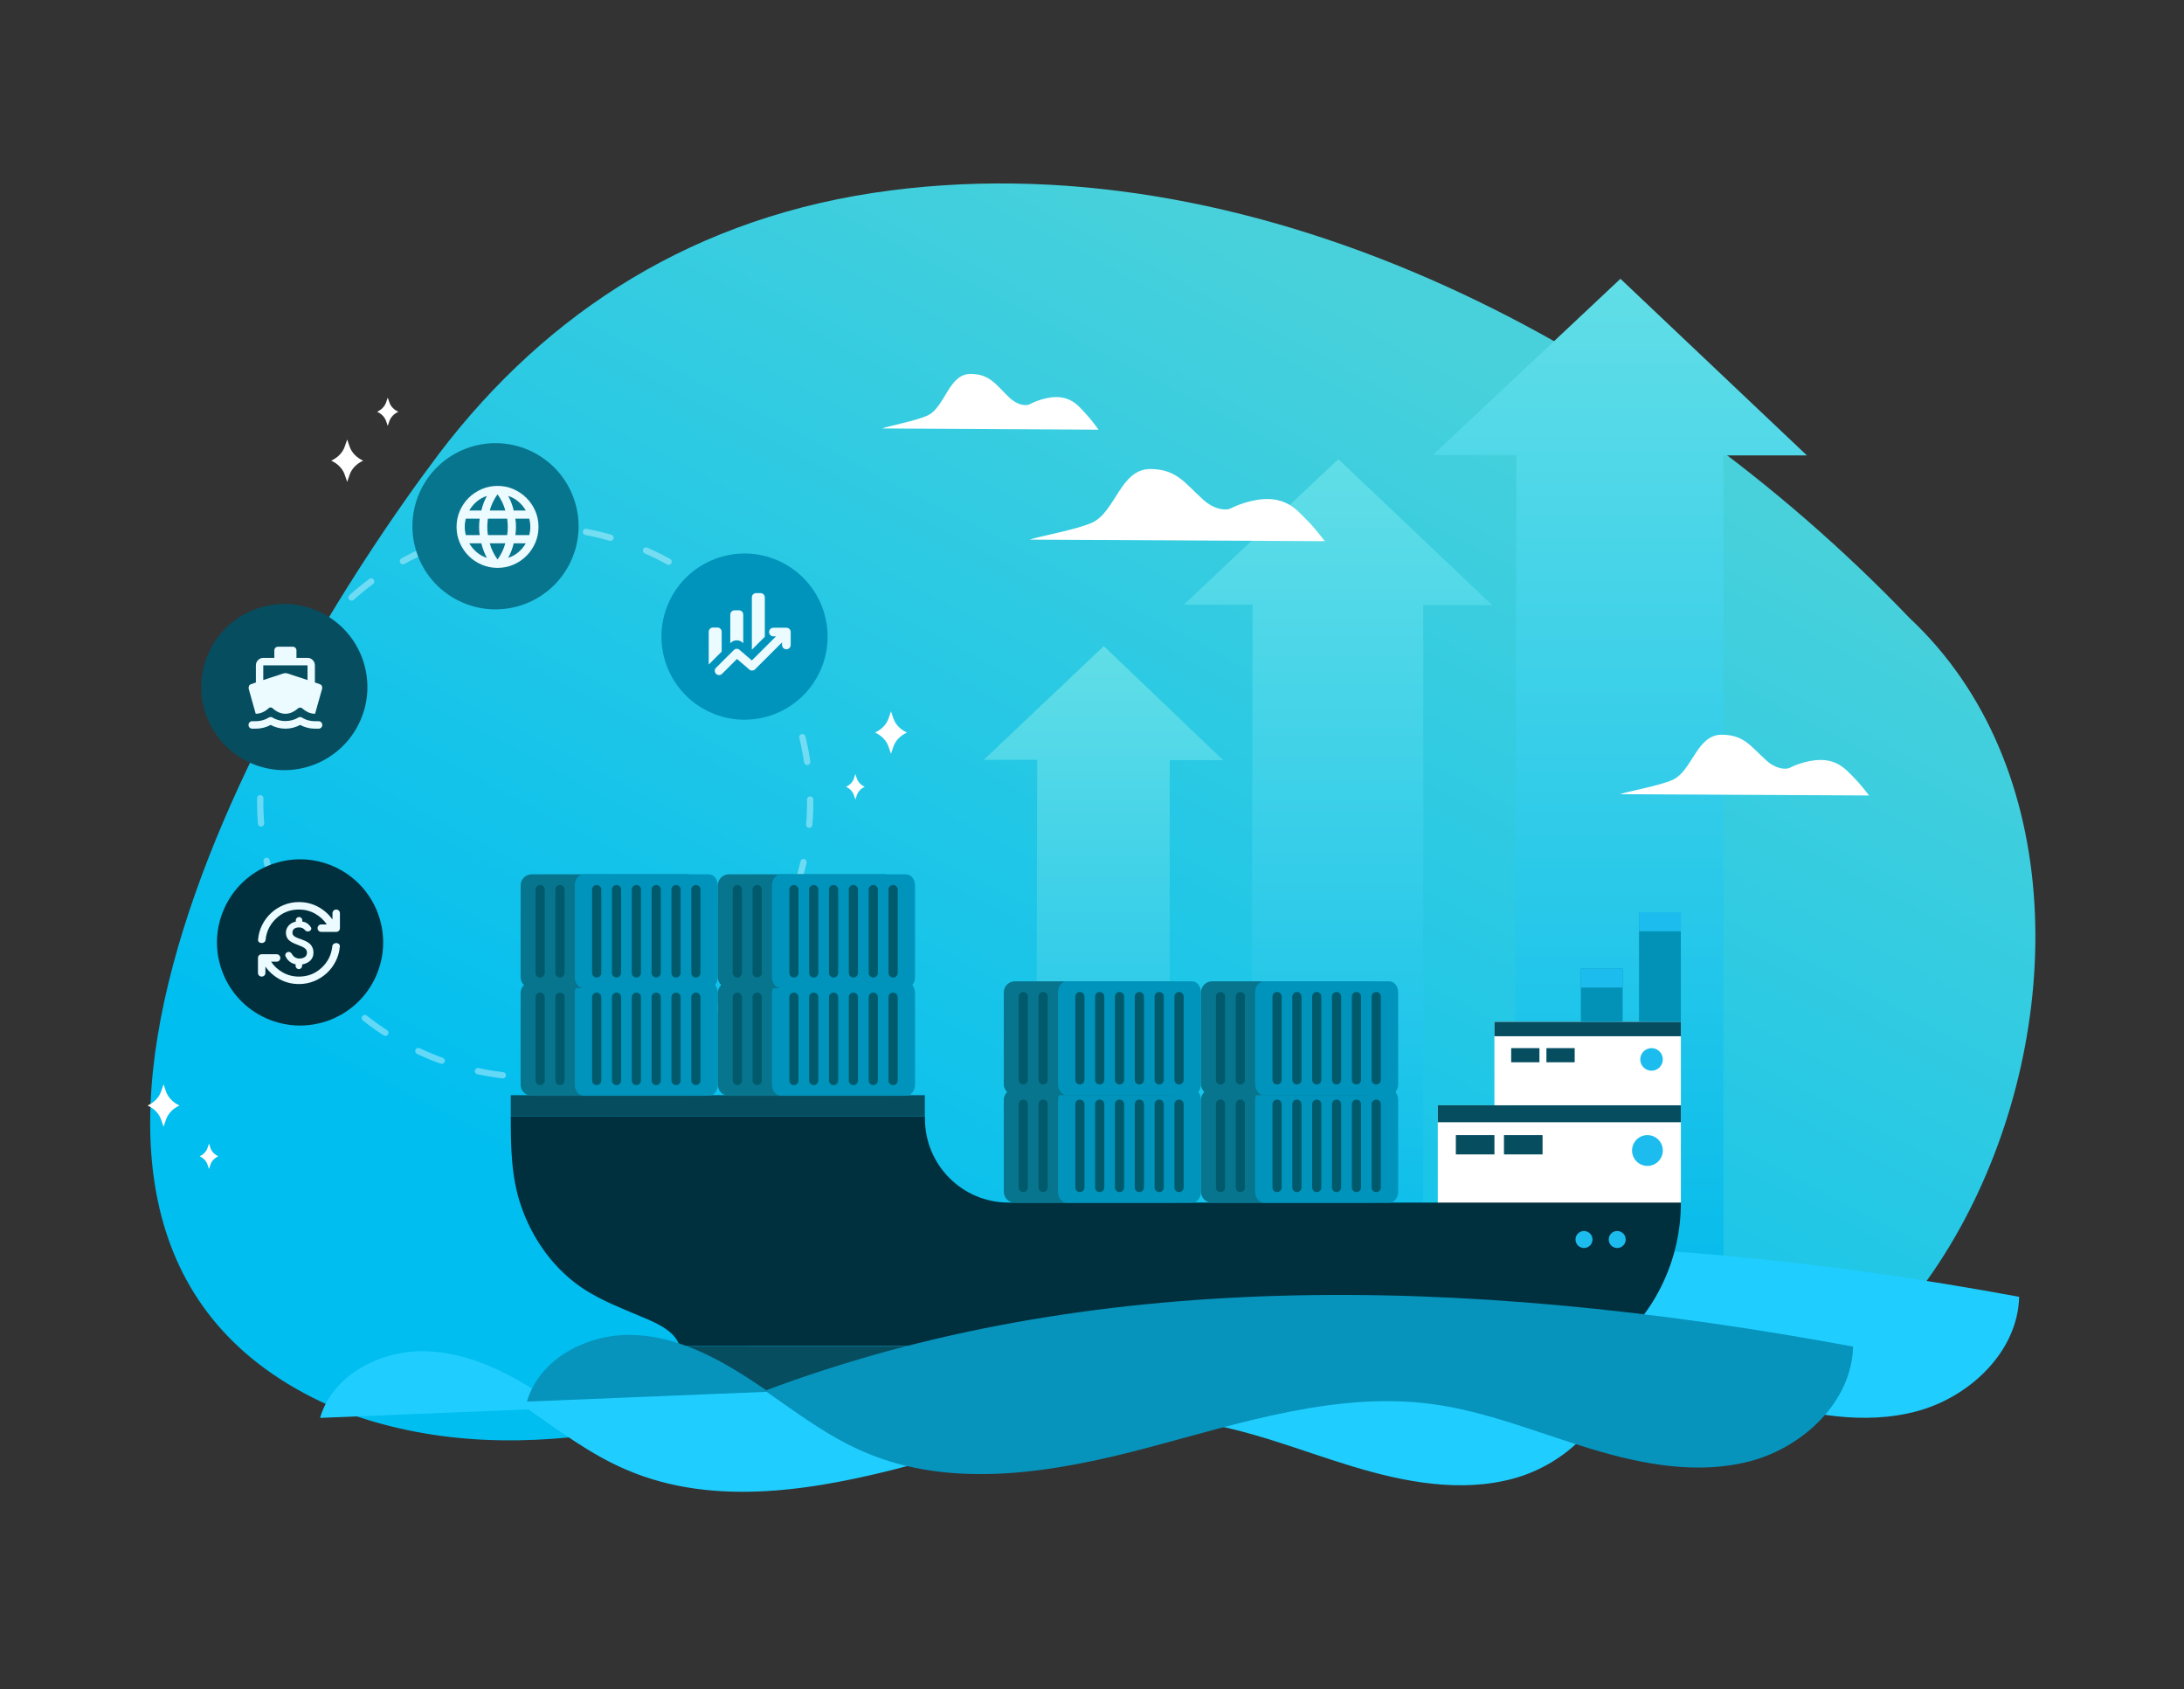 <?xml version="1.0" encoding="UTF-8"?> <svg xmlns="http://www.w3.org/2000/svg" width="666" height="515" viewBox="0 0 666 515" fill="none"><rect x="0" y="0" width="666" height="515" fill="#333333" stroke="none"/><path d="M271.583 58.062C211.976 65.72 166.901 95.085 134.137 137.975C77.772 212.727 -17.237 382.617 106.085 430.901C216.762 470.473 328.668 351.073 436.724 419.844C578.474 510.066 679.279 279.069 582.262 188.378C503.937 106.654 386.044 43.355 271.583 58.062Z" fill="url(#paint0_linear_4733_1707)"></path><path d="M462.442 138.682H437L494.144 85L551 138.845H525.557V401H461.865L462.442 138.682Z" fill="url(#paint1_linear_4733_1707)"></path><path d="M381.979 184.345H361L408.127 140L455 184.472H434.021V401H381.505L381.979 184.345Z" fill="url(#paint2_linear_4733_1707)"></path><path d="M316.29 231.656H300L336.597 197L373 231.76H356.699V401H315.923L316.29 231.656Z" fill="url(#paint3_linear_4733_1707)"></path><path fill-rule="evenodd" clip-rule="evenodd" d="M398.814 158.856C395.266 155.372 391.197 149.221 378.181 153.757C377.167 154.107 376.188 154.574 375.215 155.049C374.071 155.605 370.515 155.619 366.878 152.32C361.096 147.077 358.836 143.125 350.91 143.001C341.689 142.857 340.244 155.97 333.078 159.323C328.516 161.461 316.487 163.584 314 164.526L404 165C404 165 400.787 160.78 398.814 158.849V158.856Z" fill="white"></path><path fill-rule="evenodd" clip-rule="evenodd" d="M331.202 126.242C328.602 123.552 325.618 118.802 316.072 122.302C315.333 122.576 314.615 122.938 313.896 123.299C313.055 123.726 310.448 123.74 307.779 121.195C303.536 117.146 301.88 114.095 296.071 114.001C289.31 113.892 288.249 124.015 282.994 126.611C279.648 128.26 270.827 129.901 269 130.631L335 131C335 131 332.646 127.739 331.195 126.249L331.202 126.242Z" fill="white"></path><path fill-rule="evenodd" clip-rule="evenodd" d="M565.6 237.344C562.606 234.412 559.172 229.234 548.184 233.049C547.333 233.348 546.506 233.743 545.679 234.137C544.71 234.602 541.709 234.617 538.637 231.843C533.754 227.429 531.848 224.103 525.16 224.001C517.378 223.883 516.157 234.917 510.108 237.746C506.256 239.543 496.103 241.332 494 242.129L531.986 242.33L569.971 242.53C569.971 242.53 567.262 238.976 565.592 237.352L565.6 237.344Z" fill="white"></path><circle opacity="0.5" cx="163.21" cy="244.575" r="83.832" transform="rotate(17.948 163.21 244.575)" stroke="#C2F2FF" stroke-width="1.922" stroke-linecap="round" stroke-dasharray="7.69 11.53"></circle><path d="M261.277 237.309L260.844 236.008L260.411 237.309C260.052 238.412 259.174 239.332 258 239.884C259.174 240.435 260.04 241.355 260.411 242.459L260.844 243.759L261.277 242.459C261.635 241.355 262.513 240.435 263.688 239.884C262.513 239.332 261.648 238.412 261.277 237.309Z" fill="white"></path><path d="M63.294 349.959L63.727 348.658L64.16 349.959C64.519 351.062 65.396 351.982 66.571 352.534C65.396 353.085 64.531 354.005 64.16 355.108L63.727 356.409L63.294 355.108C62.936 354.005 62.058 353.085 60.883 352.534C62.058 351.982 62.923 351.062 63.294 349.959Z" fill="white"></path><path d="M272.441 219.047L271.699 216.879L270.957 219.047C270.326 220.873 268.842 222.423 266.827 223.342C268.842 224.249 270.326 225.799 270.957 227.638L271.699 229.806L272.441 227.638C273.072 225.812 274.555 224.262 276.571 223.342C274.555 222.423 273.072 220.886 272.441 219.047Z" fill="white"></path><path d="M49.13 332.759L49.872 330.592L50.614 332.759C51.245 334.585 52.728 336.135 54.744 337.055C52.728 337.961 51.245 339.512 50.614 341.351L49.872 343.518L49.13 341.351C48.499 339.525 47.016 337.975 45 337.055C47.016 336.135 48.499 334.598 49.13 332.759Z" fill="white"></path><path d="M106.614 136.153L105.872 133.986L105.13 136.153C104.499 137.979 103.015 139.53 101 140.449C103.015 141.356 104.499 142.906 105.13 144.745L105.872 146.912L106.614 144.745C107.244 142.919 108.728 141.369 110.744 140.449C108.728 139.53 107.244 137.993 106.614 136.153Z" fill="white"></path><path d="M118.734 122.678L118.24 121.233L117.745 122.678C117.324 123.9 116.335 124.925 115 125.542C116.348 126.146 117.337 127.184 117.745 128.406L118.24 129.851L118.734 128.406C119.155 127.184 120.144 126.159 121.479 125.542C120.144 124.938 119.142 123.9 118.734 122.678Z" fill="white"></path><circle cx="91.506" cy="287.333" r="25.335" transform="rotate(24.002 91.506 287.333)" fill="#00303E"></circle><g clip-path="url(#clip0_4733_1707)"><path d="M91.333 292.24C91.958 292.24 92.493 292.094 92.938 291.8C93.383 291.507 93.605 291.048 93.605 290.423C93.605 289.874 93.374 289.429 92.91 289.088C92.446 288.747 91.617 288.359 90.425 287.924C89.308 287.526 88.489 287.053 87.968 286.504C87.447 285.955 87.187 285.235 87.187 284.345C87.187 283.569 87.457 282.864 87.996 282.229C88.536 281.595 89.27 281.183 90.197 280.994V280.568C90.197 280.303 90.297 280.071 90.496 279.872C90.694 279.673 90.926 279.574 91.191 279.574C91.457 279.574 91.688 279.673 91.887 279.872C92.086 280.071 92.185 280.303 92.185 280.568V280.994C92.734 281.032 93.241 281.217 93.705 281.548C94.169 281.879 94.543 282.282 94.827 282.755C94.959 282.963 94.969 283.186 94.855 283.422C94.741 283.659 94.552 283.825 94.287 283.919C94.041 284.014 93.795 284.023 93.549 283.948C93.302 283.872 93.104 283.73 92.952 283.522C92.763 283.294 92.526 283.11 92.242 282.968C91.958 282.826 91.617 282.755 91.22 282.755C90.557 282.755 90.051 282.897 89.7 283.181C89.35 283.465 89.175 283.853 89.175 284.345C89.175 284.838 89.393 285.226 89.828 285.51C90.264 285.794 91.049 286.125 92.185 286.504C93.549 286.996 94.457 287.573 94.912 288.236C95.366 288.899 95.593 289.628 95.593 290.423C95.593 290.972 95.499 291.455 95.309 291.871C95.12 292.288 94.869 292.643 94.557 292.936C94.244 293.23 93.88 293.466 93.463 293.646C93.047 293.826 92.602 293.963 92.129 294.058V294.484C92.129 294.749 92.029 294.981 91.83 295.18C91.632 295.379 91.4 295.478 91.135 295.478C90.87 295.478 90.638 295.379 90.439 295.18C90.24 294.981 90.141 294.749 90.141 294.484V294.001C89.421 293.85 88.806 293.566 88.295 293.149C87.783 292.733 87.376 292.203 87.073 291.559C86.96 291.294 86.965 291.038 87.088 290.792C87.211 290.546 87.405 290.376 87.67 290.281C87.916 290.186 88.162 290.191 88.408 290.295C88.654 290.399 88.844 290.565 88.976 290.792C89.241 291.284 89.577 291.649 89.984 291.885C90.391 292.122 90.841 292.24 91.333 292.24ZM91.163 300.022C89.043 300.022 87.092 299.539 85.313 298.574C83.533 297.608 82.075 296.321 80.939 294.711V296.614C80.939 296.936 80.83 297.206 80.612 297.424C80.395 297.641 80.125 297.75 79.803 297.75C79.481 297.75 79.211 297.641 78.994 297.424C78.776 297.206 78.667 296.936 78.667 296.614V292.07C78.667 291.748 78.776 291.478 78.994 291.261C79.211 291.043 79.481 290.934 79.803 290.934H84.347C84.669 290.934 84.939 291.043 85.156 291.261C85.374 291.478 85.483 291.748 85.483 292.07C85.483 292.392 85.374 292.662 85.156 292.879C84.939 293.097 84.669 293.206 84.347 293.206H82.671C83.58 294.569 84.778 295.667 86.264 296.5C87.75 297.334 89.383 297.75 91.163 297.75C93.833 297.75 96.128 296.86 98.05 295.08C99.972 293.301 101.065 291.114 101.33 288.52C101.368 288.217 101.501 287.976 101.728 287.796C101.955 287.616 102.22 287.526 102.523 287.526C102.845 287.526 103.119 287.625 103.347 287.824C103.574 288.023 103.669 288.264 103.631 288.548C103.498 290.158 103.082 291.658 102.381 293.05C101.681 294.441 100.772 295.653 99.655 296.685C98.538 297.717 97.255 298.531 95.806 299.128C94.358 299.724 92.81 300.022 91.163 300.022ZM91.163 277.302C88.493 277.302 86.198 278.192 84.276 279.972C82.354 281.751 81.261 283.938 80.996 286.532C80.958 286.835 80.825 287.076 80.598 287.256C80.371 287.436 80.106 287.526 79.803 287.526C79.481 287.526 79.207 287.427 78.979 287.228C78.752 287.029 78.657 286.788 78.695 286.504C78.828 284.894 79.245 283.394 79.945 282.002C80.645 280.611 81.554 279.399 82.671 278.367C83.788 277.335 85.071 276.521 86.52 275.925C87.968 275.328 89.516 275.03 91.163 275.03C93.284 275.03 95.234 275.513 97.013 276.478C98.793 277.444 100.251 278.732 101.387 280.341V278.438C101.387 278.116 101.496 277.846 101.714 277.629C101.931 277.411 102.201 277.302 102.523 277.302C102.845 277.302 103.115 277.411 103.332 277.629C103.55 277.846 103.659 278.116 103.659 278.438V282.982C103.659 283.304 103.55 283.574 103.332 283.791C103.115 284.009 102.845 284.118 102.523 284.118H97.979C97.657 284.118 97.387 284.009 97.17 283.791C96.952 283.574 96.843 283.304 96.843 282.982C96.843 282.66 96.952 282.39 97.17 282.173C97.387 281.955 97.657 281.846 97.979 281.846H99.655C98.746 280.483 97.548 279.385 96.062 278.552C94.576 277.719 92.943 277.302 91.163 277.302Z" fill="#EBFBFF"></path></g><circle cx="86.7" cy="209.473" r="25.335" transform="rotate(24.002 86.7 209.473)" fill="#064D60"></circle><g clip-path="url(#clip1_4733_1707)"><path d="M77.976 217.618L75.839 210.007C75.783 209.78 75.806 209.515 75.91 209.212C76.013 208.909 76.233 208.701 76.57 208.587L78.032 208.076V202.85C78.032 202.225 78.253 201.69 78.693 201.245C79.134 200.801 79.663 200.578 80.282 200.578H83.656V198.306C83.656 197.984 83.763 197.714 83.979 197.497C84.195 197.279 84.462 197.17 84.78 197.17H89.279C89.597 197.17 89.865 197.279 90.08 197.497C90.296 197.714 90.403 197.984 90.403 198.306V200.578H93.777C94.396 200.578 94.925 200.801 95.366 201.245C95.806 201.69 96.027 202.225 96.027 202.85V208.076L97.489 208.587C97.882 208.738 98.117 208.961 98.192 209.254C98.267 209.548 98.276 209.799 98.22 210.007L96.083 217.618C95.333 217.618 94.64 217.471 94.002 217.178C93.365 216.884 92.784 216.511 92.259 216.056C92.053 215.848 91.809 215.744 91.528 215.744C91.247 215.744 91.003 215.848 90.797 216.056C90.272 216.511 89.691 216.884 89.054 217.178C88.417 217.471 87.742 217.618 87.029 217.618C86.842 217.618 86.664 217.609 86.495 217.59C86.327 217.571 86.158 217.542 85.989 217.505C85.446 217.391 84.93 217.192 84.443 216.908C83.956 216.624 83.506 216.293 83.093 215.914C82.943 215.763 82.751 215.687 82.517 215.687C82.283 215.687 82.091 215.763 81.941 215.914C81.416 216.425 80.806 216.837 80.113 217.15C79.419 217.462 78.707 217.618 77.976 217.618ZM87.029 222.162C86.261 222.162 85.497 222.067 84.738 221.878C83.979 221.689 83.243 221.405 82.531 221.026C81.819 221.405 81.088 221.689 80.338 221.878C79.588 222.067 78.82 222.162 78.032 222.162H76.908C76.589 222.162 76.322 222.053 76.106 221.836C75.891 221.618 75.783 221.348 75.783 221.026C75.783 220.704 75.891 220.434 76.106 220.217C76.322 219.999 76.589 219.89 76.908 219.89H78.032C78.707 219.89 79.382 219.795 80.057 219.606C80.731 219.417 81.359 219.142 81.941 218.783C82.128 218.669 82.325 218.612 82.531 218.612C82.737 218.612 82.934 218.669 83.121 218.783C83.534 219.048 84.007 219.265 84.541 219.436C85.075 219.606 85.586 219.72 86.074 219.777C86.224 219.795 86.383 219.81 86.552 219.819C86.72 219.829 86.88 219.833 87.029 219.833C87.704 219.833 88.379 219.748 89.054 219.578C89.729 219.407 90.357 219.142 90.938 218.783C91.125 218.669 91.322 218.612 91.528 218.612C91.734 218.612 91.931 218.669 92.118 218.783C92.7 219.161 93.328 219.44 94.002 219.62C94.677 219.8 95.352 219.89 96.027 219.89H97.151C97.47 219.89 97.737 219.999 97.953 220.217C98.168 220.434 98.276 220.704 98.276 221.026C98.276 221.348 98.168 221.618 97.953 221.836C97.737 222.053 97.47 222.162 97.151 222.162H96.027C95.239 222.162 94.471 222.067 93.721 221.878C92.971 221.689 92.24 221.405 91.528 221.026C90.816 221.405 90.08 221.689 89.321 221.878C88.562 222.067 87.798 222.162 87.029 222.162ZM80.282 207.337L86.327 205.349C86.552 205.274 86.786 205.236 87.029 205.236C87.273 205.236 87.507 205.274 87.732 205.349L93.777 207.337V202.85H80.282V207.337Z" fill="#EBFBFF"></path></g><circle cx="151.102" cy="160.45" r="25.335" transform="rotate(24.002 151.102 160.45)" fill="#08758E"></circle><g clip-path="url(#clip2_4733_1707)"><path d="M151.721 173.139C150.013 173.139 148.399 172.811 146.878 172.155C145.358 171.499 144.03 170.604 142.895 169.469C141.76 168.334 140.865 167.006 140.209 165.485C139.553 163.965 139.225 162.351 139.225 160.643C139.225 158.915 139.553 157.295 140.209 155.785C140.865 154.275 141.76 152.953 142.895 151.818C144.03 150.683 145.358 149.787 146.878 149.131C148.399 148.475 150.013 148.147 151.721 148.147C153.449 148.147 155.069 148.475 156.578 149.131C158.088 149.787 159.411 150.683 160.546 151.818C161.681 152.953 162.577 154.275 163.233 155.785C163.889 157.295 164.217 158.915 164.217 160.643C164.217 162.351 163.889 163.965 163.233 165.485C162.577 167.006 161.681 168.334 160.546 169.469C159.411 170.604 158.088 171.499 156.578 172.155C155.069 172.811 153.449 173.139 151.721 173.139ZM151.721 170.578C152.262 169.828 152.731 169.047 153.126 168.235C153.522 167.422 153.845 166.558 154.095 165.642H149.346C149.596 166.558 149.919 167.422 150.315 168.235C150.711 169.047 151.179 169.828 151.721 170.578ZM148.472 170.078C148.097 169.39 147.769 168.677 147.488 167.938C147.206 167.198 146.972 166.433 146.785 165.642H143.098C143.702 166.683 144.457 167.589 145.363 168.36C146.269 169.13 147.305 169.703 148.472 170.078ZM154.97 170.078C156.136 169.703 157.172 169.13 158.078 168.36C158.984 167.589 159.739 166.683 160.343 165.642H156.657C156.469 166.433 156.235 167.198 155.954 167.938C155.673 168.677 155.345 169.39 154.97 170.078ZM142.036 163.142H146.285C146.222 162.726 146.176 162.315 146.144 161.908C146.113 161.502 146.097 161.081 146.097 160.643C146.097 160.206 146.113 159.784 146.144 159.378C146.176 158.972 146.222 158.561 146.285 158.144H142.036C141.932 158.561 141.854 158.972 141.802 159.378C141.75 159.784 141.724 160.206 141.724 160.643C141.724 161.081 141.75 161.502 141.802 161.908C141.854 162.315 141.932 162.726 142.036 163.142ZM148.784 163.142H154.657C154.72 162.726 154.767 162.315 154.798 161.908C154.829 161.502 154.845 161.081 154.845 160.643C154.845 160.206 154.829 159.784 154.798 159.378C154.767 158.972 154.72 158.561 154.657 158.144H148.784C148.722 158.561 148.675 158.972 148.644 159.378C148.612 159.784 148.597 160.206 148.597 160.643C148.597 161.081 148.612 161.502 148.644 161.908C148.675 162.315 148.722 162.726 148.784 163.142ZM157.156 163.142H161.405C161.509 162.726 161.587 162.315 161.639 161.908C161.691 161.502 161.717 161.081 161.717 160.643C161.717 160.206 161.691 159.784 161.639 159.378C161.587 158.972 161.509 158.561 161.405 158.144H157.156C157.219 158.561 157.266 158.972 157.297 159.378C157.328 159.784 157.344 160.206 157.344 160.643C157.344 161.081 157.328 161.502 157.297 161.908C157.266 162.315 157.219 162.726 157.156 163.142ZM156.657 155.645H160.343C159.739 154.604 158.984 153.698 158.078 152.927C157.172 152.156 156.136 151.584 154.97 151.209C155.345 151.896 155.673 152.609 155.954 153.349C156.235 154.088 156.469 154.853 156.657 155.645ZM149.346 155.645H154.095C153.845 154.728 153.522 153.864 153.126 153.052C152.731 152.24 152.262 151.459 151.721 150.709C151.179 151.459 150.711 152.24 150.315 153.052C149.919 153.864 149.596 154.728 149.346 155.645ZM143.098 155.645H146.785C146.972 154.853 147.206 154.088 147.488 153.349C147.769 152.609 148.097 151.896 148.472 151.209C147.305 151.584 146.269 152.156 145.363 152.927C144.457 153.698 143.702 154.604 143.098 155.645Z" fill="#EBFBFF"></path></g><circle cx="227.04" cy="194.093" r="25.335" transform="rotate(24.002 227.04 194.093)" fill="#0094BD"></circle><g clip-path="url(#clip3_4733_1707)"><path d="M222.701 196.113V187.389C222.701 187.017 222.827 186.705 223.079 186.454C223.331 186.203 223.644 186.077 224.016 186.077H225.332C225.704 186.077 226.017 186.203 226.269 186.454C226.521 186.705 226.647 187.017 226.647 187.389V196.113L226.483 195.949C225.978 195.468 225.375 195.227 224.674 195.227C223.972 195.227 223.37 195.468 222.865 195.949L222.701 196.113ZM229.278 198.081V182.141C229.278 181.769 229.404 181.458 229.656 181.206C229.908 180.955 230.22 180.829 230.593 180.829H231.908C232.281 180.829 232.594 180.955 232.846 181.206C233.098 181.458 233.224 181.769 233.224 182.141V194.145L229.278 198.081ZM216.124 202.607V192.636C216.124 192.265 216.25 191.953 216.502 191.702C216.754 191.45 217.067 191.324 217.439 191.324H218.755C219.127 191.324 219.44 191.45 219.692 191.702C219.944 191.953 220.07 192.265 220.07 192.636V198.671L216.124 202.607ZM219.281 205.821C218.711 205.821 218.311 205.553 218.081 205.018C217.85 204.482 217.944 204.006 218.36 203.591L223.753 198.212C223.994 197.972 224.285 197.84 224.625 197.818C224.964 197.797 225.266 197.906 225.529 198.146L229.278 201.361L236.644 194.014H235.855C235.482 194.014 235.17 193.888 234.917 193.637C234.665 193.385 234.539 193.074 234.539 192.702C234.539 192.33 234.665 192.019 234.917 191.767C235.17 191.516 235.482 191.39 235.855 191.39H239.801C240.173 191.39 240.486 191.516 240.738 191.767C240.99 192.019 241.116 192.33 241.116 192.702V196.638C241.116 197.009 240.99 197.321 240.738 197.572C240.486 197.824 240.173 197.95 239.801 197.95C239.428 197.95 239.116 197.824 238.864 197.572C238.611 197.321 238.485 197.009 238.485 196.638V195.851L230.264 204.05C230.023 204.291 229.733 204.422 229.393 204.444C229.053 204.466 228.752 204.356 228.489 204.116L224.74 200.901L220.202 205.428C220.092 205.537 219.955 205.63 219.791 205.706C219.626 205.783 219.456 205.821 219.281 205.821Z" fill="#EBFBFF"></path></g><path d="M160.734 429.417C170.505 436.196 180.078 443.454 191.008 448.1C217.998 459.715 249.145 454.295 277.584 446.741C306.022 439.187 335.045 429.606 364.159 433.478C380.703 435.702 396.277 442.194 412.237 447.029C428.197 451.873 445.318 455.16 461.475 450.802C477.534 446.444 492.136 432.605 492.523 415.948C370.933 393.492 258.24 392.808 160.734 429.409V429.417Z" fill="#1FCEFF"></path><path d="M283.938 408.847C293.708 415.627 303.281 422.884 314.212 427.53C341.202 439.146 372.348 433.725 400.787 426.171C429.225 418.617 458.24 409.037 487.362 412.908C503.906 415.133 519.48 421.624 535.44 426.46C551.4 431.303 568.521 434.59 584.67 430.232C600.729 425.875 615.339 412.035 615.726 395.378C494.136 372.922 381.444 372.239 283.938 408.839V408.847Z" fill="#1FCEFF"></path><path d="M512.576 336.98H438.446V366.949H512.576V336.98Z" fill="white"></path><path d="M512.576 336.98H438.446V342.153H512.576V336.98Z" fill="#064D60"></path><path d="M512.578 311.542H455.717V336.98H512.578V311.542Z" fill="white"></path><path d="M512.578 311.542H455.717V315.933H512.578V311.542Z" fill="#064D60"></path><path d="M455.723 346.075H443.952V351.965H455.723V346.075Z" fill="#064D60"></path><path d="M470.398 346.075H458.628V351.965H470.398V346.075Z" fill="#064D60"></path><path d="M502.378 355.466C504.969 355.466 507.07 353.364 507.07 350.771C507.07 348.177 504.969 346.075 502.378 346.075C499.787 346.075 497.687 348.177 497.687 350.771C497.687 353.364 499.787 355.466 502.378 355.466Z" fill="#1DBCEE"></path><path d="M469.444 319.558H460.826V323.874H469.444V319.558Z" fill="#064D60"></path><path d="M480.193 319.558H471.575V323.874H480.193V319.558Z" fill="#064D60"></path><path d="M503.628 326.444C505.529 326.444 507.069 324.903 507.069 323.001C507.069 321.099 505.529 319.558 503.628 319.558C501.728 319.558 500.188 321.099 500.188 323.001C500.188 324.903 501.728 326.444 503.628 326.444Z" fill="#1DBCEE"></path><path d="M512.566 278.121H499.816V311.542H512.566V278.121Z" fill="#0392B7"></path><path d="M512.566 278.121H499.816V283.92H512.566V278.121Z" fill="#1DBCEE"></path><path d="M494.816 295.289H482.066V311.542H494.816V295.289Z" fill="#0392B7"></path><path d="M494.816 295.289H482.066V301.089H494.816V295.289Z" fill="#1DBCEE"></path><path d="M512.577 366.652C512.577 384.133 504.774 399.793 492.468 410.329H207.193C206.913 409.382 206.452 408.475 205.769 407.643C203.16 404.439 198.509 402.676 194.83 401.119C189.299 398.788 183.66 396.58 178.565 393.359C169.174 387.412 162.366 377.938 158.819 367.468C155.847 358.695 155.757 349.46 155.757 340.292H282.064V341.124C282.064 355.227 293.488 366.652 307.58 366.652H512.577Z" fill="#00303E"></path><path d="M492.46 410.337C482.426 418.921 469.397 424.111 455.165 424.111H206.247C204.7 424.111 203.761 422.405 204.584 421.096C205.144 420.198 205.638 419.399 205.753 419.193C207.218 416.499 208.066 413.237 207.194 410.337H492.46Z" fill="#064D60"></path><path d="M282.022 333.908H155.757V340.292H282.022V333.908Z" fill="#064D60"></path><path d="M483.034 380.501C484.466 380.501 485.627 379.339 485.627 377.906C485.627 376.473 484.466 375.311 483.034 375.311C481.602 375.311 480.441 376.473 480.441 377.906C480.441 379.339 481.602 380.501 483.034 380.501Z" fill="#1DBCEE"></path><path d="M493.16 380.501C494.592 380.501 495.753 379.339 495.753 377.906C495.753 376.473 494.592 375.311 493.16 375.311C491.728 375.311 490.567 376.473 490.567 377.906C490.567 379.339 491.728 380.501 493.16 380.501Z" fill="#1DBCEE"></path><path d="M162.141 334.09H209.626C211.495 334.09 213.009 332.574 213.009 330.704V302.754C213.009 300.884 211.495 299.368 209.626 299.368H162.141C160.272 299.368 158.758 300.884 158.758 302.754V330.704C158.758 332.574 160.272 334.09 162.141 334.09Z" fill="#08758E"></path><path d="M205.651 329.428C205.651 330.211 206.285 330.837 207.059 330.837C207.833 330.837 208.466 330.202 208.466 329.428V304.031C208.466 303.249 207.833 302.622 207.059 302.622C206.285 302.622 205.651 303.257 205.651 304.031V329.428Z" fill="#0694BD"></path><path d="M199.598 329.428C199.598 330.211 200.232 330.837 201.006 330.837C201.78 330.837 202.413 330.202 202.413 329.428V304.031C202.413 303.249 201.78 302.623 201.006 302.623C200.232 302.623 199.598 303.257 199.598 304.031V329.428Z" fill="#0694BD"></path><path d="M193.551 329.428C193.551 330.211 194.185 330.837 194.958 330.837C195.732 330.837 196.366 330.202 196.366 329.428V304.031C196.366 303.249 195.732 302.622 194.958 302.622C194.185 302.622 193.551 303.257 193.551 304.031V329.428Z" fill="#0694BD"></path><path d="M187.5 329.428C187.5 330.211 188.134 330.837 188.908 330.837C189.681 330.837 190.315 330.202 190.315 329.428V304.031C190.315 303.249 189.681 302.622 188.908 302.622C188.134 302.622 187.5 303.257 187.5 304.031V329.428Z" fill="#0694BD"></path><path d="M181.451 329.428C181.451 330.211 182.085 330.837 182.859 330.837C183.632 330.837 184.266 330.202 184.266 329.428V304.031C184.266 303.249 183.632 302.623 182.859 302.623C182.085 302.623 181.451 303.257 181.451 304.031V329.428Z" fill="#0694BD"></path><path d="M175.402 329.428C175.402 330.211 176.036 330.837 176.81 330.837C177.584 330.837 178.217 330.202 178.217 329.428V304.031C178.217 303.249 177.584 302.622 176.81 302.622C176.036 302.622 175.402 303.257 175.402 304.031V329.428Z" fill="#0694BD"></path><path d="M169.353 329.428C169.353 330.211 169.986 330.837 170.76 330.837C171.534 330.837 172.168 330.202 172.168 329.428V304.031C172.168 303.249 171.534 302.622 170.76 302.622C169.986 302.622 169.353 303.257 169.353 304.031V329.428Z" fill="#015A6C"></path><path d="M163.303 329.428C163.303 330.211 163.937 330.837 164.71 330.837C165.484 330.837 166.118 330.202 166.118 329.428V304.031C166.118 303.249 165.484 302.623 164.71 302.623C163.937 302.623 163.303 303.257 163.303 304.031V329.428Z" fill="#015A6C"></path><path d="M178.001 334.09H216.169C217.675 334.09 218.893 332.574 218.893 330.704V302.753C218.893 300.883 217.675 299.368 216.169 299.368H178.001C176.495 299.368 175.276 300.883 175.276 302.753V330.704C175.276 332.574 176.495 334.09 178.001 334.09Z" fill="#0094BD"></path><path d="M210.8 329.426C210.8 330.209 211.433 330.835 212.207 330.835C212.981 330.835 213.615 330.201 213.615 329.426V304.029C213.615 303.247 212.981 302.621 212.207 302.621C211.433 302.621 210.8 303.255 210.8 304.029V329.426Z" fill="#015A6C"></path><path d="M204.75 329.426C204.75 330.209 205.384 330.835 206.157 330.835C206.931 330.835 207.565 330.201 207.565 329.426V304.029C207.565 303.247 206.931 302.621 206.157 302.621C205.384 302.621 204.75 303.255 204.75 304.029V329.426Z" fill="#015A6C"></path><path d="M198.7 329.426C198.7 330.209 199.334 330.835 200.108 330.835C200.881 330.835 201.515 330.201 201.515 329.426V304.029C201.515 303.247 200.881 302.621 200.108 302.621C199.334 302.621 198.7 303.255 198.7 304.029V329.426Z" fill="#015A6C"></path><path d="M192.649 329.426C192.649 330.209 193.283 330.835 194.057 330.835C194.831 330.835 195.464 330.201 195.464 329.426V304.029C195.464 303.247 194.831 302.621 194.057 302.621C193.283 302.621 192.649 303.255 192.649 304.029V329.426Z" fill="#015A6C"></path><path d="M186.599 329.426C186.599 330.209 187.232 330.835 188.006 330.835C188.78 330.835 189.414 330.201 189.414 329.426V304.029C189.414 303.247 188.78 302.621 188.006 302.621C187.232 302.621 186.599 303.255 186.599 304.029V329.426Z" fill="#015A6C"></path><path d="M180.55 329.426C180.55 330.209 181.183 330.835 181.957 330.835C182.731 330.835 183.365 330.201 183.365 329.426V304.029C183.365 303.247 182.731 302.621 181.957 302.621C181.183 302.621 180.55 303.255 180.55 304.029V329.426Z" fill="#015A6C"></path><path d="M222.279 334.089H269.765C271.633 334.089 273.148 332.574 273.148 330.704V302.753C273.148 300.883 271.633 299.367 269.765 299.367H222.279C220.411 299.367 218.896 300.883 218.896 302.753V330.704C218.896 332.574 220.411 334.089 222.279 334.089Z" fill="#08758E"></path><path d="M265.779 329.427C265.779 330.21 266.413 330.836 267.187 330.836C267.961 330.836 268.594 330.202 268.594 329.427V304.03C268.594 303.248 267.961 302.622 267.187 302.622C266.413 302.622 265.779 303.256 265.779 304.03V329.427Z" fill="#0694BD"></path><path d="M259.738 329.427C259.738 330.21 260.372 330.836 261.146 330.836C261.919 330.836 262.553 330.202 262.553 329.427V304.03C262.553 303.248 261.919 302.622 261.146 302.622C260.372 302.622 259.738 303.256 259.738 304.03V329.427Z" fill="#0694BD"></path><path d="M253.681 329.427C253.681 330.21 254.314 330.836 255.088 330.836C255.862 330.836 256.496 330.202 256.496 329.427V304.03C256.496 303.248 255.862 302.622 255.088 302.622C254.314 302.622 253.681 303.256 253.681 304.03V329.427Z" fill="#0694BD"></path><path d="M247.639 329.427C247.639 330.21 248.272 330.836 249.046 330.836C249.82 330.836 250.454 330.202 250.454 329.427V304.03C250.454 303.248 249.82 302.622 249.046 302.622C248.272 302.622 247.639 303.256 247.639 304.03V329.427Z" fill="#0694BD"></path><path d="M241.581 329.427C241.581 330.21 242.215 330.836 242.988 330.836C243.762 330.836 244.396 330.202 244.396 329.427V304.03C244.396 303.248 243.762 302.622 242.988 302.622C242.215 302.622 241.581 303.256 241.581 304.03V329.427Z" fill="#0694BD"></path><path d="M235.541 329.427C235.541 330.21 236.175 330.836 236.948 330.836C237.722 330.836 238.356 330.202 238.356 329.427V304.03C238.356 303.248 237.722 302.622 236.948 302.622C236.175 302.622 235.541 303.256 235.541 304.03V329.427Z" fill="#0694BD"></path><path d="M229.492 329.427C229.492 330.21 230.126 330.836 230.9 330.836C231.673 330.836 232.307 330.202 232.307 329.427V304.03C232.307 303.248 231.673 302.622 230.9 302.622C230.126 302.622 229.492 303.256 229.492 304.03V329.427Z" fill="#015A6C"></path><path d="M223.44 329.427C223.44 330.21 224.074 330.836 224.848 330.836C225.622 330.836 226.255 330.202 226.255 329.427V304.03C226.255 303.248 225.622 302.622 224.848 302.622C224.074 302.622 223.44 303.256 223.44 304.03V329.427Z" fill="#015A6C"></path><path d="M238.144 334.09H276.311C277.818 334.09 279.036 332.574 279.036 330.704V302.753C279.036 300.883 277.818 299.367 276.311 299.367H238.144C236.637 299.367 235.419 300.883 235.419 302.753V330.704C235.419 332.574 236.637 334.09 238.144 334.09Z" fill="#0094BD"></path><path d="M270.936 329.426C270.936 330.209 271.569 330.835 272.343 330.835C273.117 330.835 273.751 330.201 273.751 329.426V304.03C273.751 303.247 273.117 302.621 272.343 302.621C271.569 302.621 270.936 303.255 270.936 304.03V329.426Z" fill="#015A6C"></path><path d="M264.893 329.426C264.893 330.209 265.527 330.835 266.3 330.835C267.074 330.835 267.708 330.201 267.708 329.426V304.03C267.708 303.247 267.074 302.621 266.3 302.621C265.527 302.621 264.893 303.255 264.893 304.03V329.426Z" fill="#015A6C"></path><path d="M258.834 329.426C258.834 330.209 259.468 330.835 260.242 330.835C261.015 330.835 261.649 330.201 261.649 329.426V304.03C261.649 303.247 261.015 302.621 260.242 302.621C259.468 302.621 258.834 303.255 258.834 304.03V329.426Z" fill="#015A6C"></path><path d="M252.792 329.426C252.792 330.209 253.426 330.835 254.2 330.835C254.973 330.835 255.607 330.201 255.607 329.426V304.03C255.607 303.247 254.973 302.621 254.2 302.621C253.426 302.621 252.792 303.255 252.792 304.03V329.426Z" fill="#015A6C"></path><path d="M246.741 329.426C246.741 330.209 247.375 330.835 248.149 330.835C248.923 330.835 249.556 330.201 249.556 329.426V304.03C249.556 303.247 248.923 302.621 248.149 302.621C247.375 302.621 246.741 303.255 246.741 304.03V329.426Z" fill="#015A6C"></path><path d="M240.693 329.426C240.693 330.209 241.326 330.835 242.1 330.835C242.874 330.835 243.508 330.201 243.508 329.426V304.03C243.508 303.247 242.874 302.621 242.1 302.621C241.326 302.621 240.693 303.255 240.693 304.03V329.426Z" fill="#015A6C"></path><path d="M162.141 301.287H209.626C211.495 301.287 213.009 299.771 213.009 297.901V269.951C213.009 268.081 211.495 266.565 209.626 266.565H162.141C160.272 266.565 158.758 268.081 158.758 269.951V297.901C158.758 299.771 160.272 301.287 162.141 301.287Z" fill="#08758E"></path><path d="M205.651 296.625C205.651 297.407 206.285 298.034 207.059 298.034C207.833 298.034 208.466 297.399 208.466 296.625V271.228C208.466 270.445 207.833 269.819 207.059 269.819C206.285 269.819 205.651 270.454 205.651 271.228V296.625Z" fill="#0694BD"></path><path d="M199.598 296.625C199.598 297.407 200.232 298.034 201.006 298.034C201.78 298.034 202.413 297.399 202.413 296.625V271.228C202.413 270.445 201.78 269.819 201.006 269.819C200.232 269.819 199.598 270.454 199.598 271.228V296.625Z" fill="#0694BD"></path><path d="M193.551 296.625C193.551 297.407 194.185 298.034 194.958 298.034C195.732 298.034 196.366 297.399 196.366 296.625V271.228C196.366 270.445 195.732 269.819 194.958 269.819C194.185 269.819 193.551 270.454 193.551 271.228V296.625Z" fill="#0694BD"></path><path d="M187.5 296.625C187.5 297.407 188.134 298.034 188.908 298.034C189.681 298.034 190.315 297.399 190.315 296.625V271.228C190.315 270.445 189.681 269.819 188.908 269.819C188.134 269.819 187.5 270.454 187.5 271.228V296.625Z" fill="#0694BD"></path><path d="M181.451 296.625C181.451 297.407 182.085 298.034 182.859 298.034C183.632 298.034 184.266 297.399 184.266 296.625V271.228C184.266 270.445 183.632 269.819 182.859 269.819C182.085 269.819 181.451 270.454 181.451 271.228V296.625Z" fill="#0694BD"></path><path d="M175.402 296.625C175.402 297.407 176.036 298.034 176.81 298.034C177.584 298.034 178.217 297.399 178.217 296.625V271.228C178.217 270.445 177.584 269.819 176.81 269.819C176.036 269.819 175.402 270.454 175.402 271.228V296.625Z" fill="#0694BD"></path><path d="M169.353 296.625C169.353 297.407 169.986 298.034 170.76 298.034C171.534 298.034 172.168 297.399 172.168 296.625V271.228C172.168 270.445 171.534 269.819 170.76 269.819C169.986 269.819 169.353 270.454 169.353 271.228V296.625Z" fill="#015A6C"></path><path d="M163.303 296.625C163.303 297.407 163.937 298.034 164.71 298.034C165.484 298.034 166.118 297.399 166.118 296.625V271.228C166.118 270.445 165.484 269.819 164.71 269.819C163.937 269.819 163.303 270.454 163.303 271.228V296.625Z" fill="#015A6C"></path><path d="M178.001 301.287H216.169C217.675 301.287 218.893 299.771 218.893 297.901V269.951C218.893 268.081 217.675 266.565 216.169 266.565H178.001C176.495 266.565 175.276 268.081 175.276 269.951V297.901C175.276 299.771 176.495 301.287 178.001 301.287Z" fill="#0094BD"></path><path d="M210.8 296.623C210.8 297.406 211.433 298.032 212.207 298.032C212.981 298.032 213.615 297.398 213.615 296.623V271.226C213.615 270.444 212.981 269.818 212.207 269.818C211.433 269.818 210.8 270.452 210.8 271.226V296.623Z" fill="#015A6C"></path><path d="M204.75 296.623C204.75 297.406 205.384 298.032 206.157 298.032C206.931 298.032 207.565 297.398 207.565 296.623V271.226C207.565 270.444 206.931 269.818 206.157 269.818C205.384 269.818 204.75 270.452 204.75 271.226V296.623Z" fill="#015A6C"></path><path d="M198.7 296.623C198.7 297.406 199.334 298.032 200.108 298.032C200.881 298.032 201.515 297.398 201.515 296.623V271.226C201.515 270.444 200.881 269.818 200.108 269.818C199.334 269.818 198.7 270.452 198.7 271.226V296.623Z" fill="#015A6C"></path><path d="M192.649 296.623C192.649 297.406 193.283 298.032 194.057 298.032C194.831 298.032 195.464 297.398 195.464 296.623V271.226C195.464 270.444 194.831 269.818 194.057 269.818C193.283 269.818 192.649 270.452 192.649 271.226V296.623Z" fill="#015A6C"></path><path d="M186.599 296.623C186.599 297.406 187.232 298.032 188.006 298.032C188.78 298.032 189.414 297.398 189.414 296.623V271.226C189.414 270.444 188.78 269.818 188.006 269.818C187.232 269.818 186.599 270.452 186.599 271.226V296.623Z" fill="#015A6C"></path><path d="M180.55 296.623C180.55 297.406 181.183 298.032 181.957 298.032C182.731 298.032 183.365 297.398 183.365 296.623V271.226C183.365 270.444 182.731 269.818 181.957 269.818C181.183 269.818 180.55 270.452 180.55 271.226V296.623Z" fill="#015A6C"></path><path d="M222.279 301.287H269.765C271.633 301.287 273.148 299.771 273.148 297.901V269.95C273.148 268.08 271.633 266.565 269.765 266.565H222.279C220.411 266.565 218.896 268.08 218.896 269.95V297.901C218.896 299.771 220.411 301.287 222.279 301.287Z" fill="#08758E"></path><path d="M265.779 296.625C265.779 297.407 266.413 298.033 267.187 298.033C267.961 298.033 268.594 297.399 268.594 296.625V271.228C268.594 270.445 267.961 269.819 267.187 269.819C266.413 269.819 265.779 270.453 265.779 271.228V296.625Z" fill="#0694BD"></path><path d="M259.737 296.625C259.737 297.407 260.371 298.033 261.145 298.033C261.918 298.033 262.552 297.399 262.552 296.625V271.228C262.552 270.445 261.918 269.819 261.145 269.819C260.371 269.819 259.737 270.453 259.737 271.228V296.625Z" fill="#0694BD"></path><path d="M253.681 296.625C253.681 297.407 254.314 298.033 255.088 298.033C255.862 298.033 256.496 297.399 256.496 296.625V271.228C256.496 270.445 255.862 269.819 255.088 269.819C254.314 269.819 253.681 270.453 253.681 271.228V296.625Z" fill="#0694BD"></path><path d="M247.639 296.625C247.639 297.407 248.272 298.033 249.046 298.033C249.82 298.033 250.454 297.399 250.454 296.625V271.228C250.454 270.445 249.82 269.819 249.046 269.819C248.272 269.819 247.639 270.453 247.639 271.228V296.625Z" fill="#0694BD"></path><path d="M241.581 296.625C241.581 297.407 242.215 298.033 242.988 298.033C243.762 298.033 244.396 297.399 244.396 296.625V271.228C244.396 270.445 243.762 269.819 242.988 269.819C242.215 269.819 241.581 270.453 241.581 271.228V296.625Z" fill="#0694BD"></path><path d="M235.541 296.625C235.541 297.407 236.175 298.033 236.948 298.033C237.722 298.033 238.356 297.399 238.356 296.625V271.228C238.356 270.445 237.722 269.819 236.948 269.819C236.175 269.819 235.541 270.453 235.541 271.228V296.625Z" fill="#0694BD"></path><path d="M229.492 296.625C229.492 297.407 230.126 298.033 230.9 298.033C231.673 298.033 232.307 297.399 232.307 296.625V271.228C232.307 270.445 231.673 269.819 230.9 269.819C230.126 269.819 229.492 270.453 229.492 271.228V296.625Z" fill="#015A6C"></path><path d="M223.44 296.625C223.44 297.407 224.074 298.033 224.848 298.033C225.622 298.033 226.255 297.399 226.255 296.625V271.228C226.255 270.445 225.622 269.819 224.848 269.819C224.074 269.819 223.44 270.453 223.44 271.228V296.625Z" fill="#015A6C"></path><path d="M238.144 301.287H276.311C277.818 301.287 279.036 299.771 279.036 297.901V269.951C279.036 268.081 277.818 266.565 276.311 266.565H238.144C236.637 266.565 235.419 268.081 235.419 269.951V297.901C235.419 299.771 236.637 301.287 238.144 301.287Z" fill="#0094BD"></path><path d="M270.936 296.623C270.936 297.406 271.569 298.032 272.343 298.032C273.117 298.032 273.751 297.398 273.751 296.623V271.226C273.751 270.444 273.117 269.818 272.343 269.818C271.569 269.818 270.936 270.452 270.936 271.226V296.623Z" fill="#015A6C"></path><path d="M264.893 296.623C264.893 297.406 265.527 298.032 266.3 298.032C267.074 298.032 267.708 297.398 267.708 296.623V271.226C267.708 270.444 267.074 269.818 266.3 269.818C265.527 269.818 264.893 270.452 264.893 271.226V296.623Z" fill="#015A6C"></path><path d="M258.834 296.623C258.834 297.406 259.468 298.032 260.242 298.032C261.015 298.032 261.649 297.398 261.649 296.623V271.226C261.649 270.444 261.015 269.818 260.242 269.818C259.468 269.818 258.834 270.452 258.834 271.226V296.623Z" fill="#015A6C"></path><path d="M252.792 296.623C252.792 297.406 253.426 298.032 254.2 298.032C254.973 298.032 255.607 297.398 255.607 296.623V271.226C255.607 270.444 254.973 269.818 254.2 269.818C253.426 269.818 252.792 270.452 252.792 271.226V296.623Z" fill="#015A6C"></path><path d="M246.741 296.623C246.741 297.406 247.375 298.032 248.149 298.032C248.923 298.032 249.556 297.398 249.556 296.623V271.226C249.556 270.444 248.923 269.818 248.149 269.818C247.375 269.818 246.741 270.452 246.741 271.226V296.623Z" fill="#015A6C"></path><path d="M240.693 296.623C240.693 297.406 241.326 298.032 242.1 298.032C242.874 298.032 243.508 297.398 243.508 296.623V271.226C243.508 270.444 242.874 269.818 242.1 269.818C241.326 269.818 240.693 270.452 240.693 271.226V296.623Z" fill="#015A6C"></path><path d="M309.479 366.71H356.964C358.833 366.71 360.347 365.195 360.347 363.325V335.374C360.347 333.504 358.833 331.988 356.964 331.988H309.479C307.61 331.988 306.096 333.504 306.096 335.374V363.325C306.096 365.195 307.61 366.71 309.479 366.71Z" fill="#08758E"></path><path d="M352.989 362.048C352.989 362.831 353.623 363.457 354.397 363.457C355.171 363.457 355.804 362.823 355.804 362.048V336.651C355.804 335.869 355.171 335.243 354.397 335.243C353.623 335.243 352.989 335.877 352.989 336.651V362.048Z" fill="#0694BD"></path><path d="M346.936 362.048C346.936 362.831 347.57 363.457 348.344 363.457C349.118 363.457 349.751 362.823 349.751 362.048V336.651C349.751 335.869 349.118 335.243 348.344 335.243C347.57 335.243 346.936 335.877 346.936 336.651V362.048Z" fill="#0694BD"></path><path d="M340.889 362.048C340.889 362.831 341.522 363.457 342.296 363.457C343.07 363.457 343.704 362.823 343.704 362.048V336.651C343.704 335.869 343.07 335.243 342.296 335.243C341.522 335.243 340.889 335.877 340.889 336.651V362.048Z" fill="#0694BD"></path><path d="M334.838 362.048C334.838 362.831 335.472 363.457 336.245 363.457C337.019 363.457 337.653 362.823 337.653 362.048V336.651C337.653 335.869 337.019 335.243 336.245 335.243C335.472 335.243 334.838 335.877 334.838 336.651V362.048Z" fill="#0694BD"></path><path d="M328.788 362.048C328.788 362.831 329.422 363.457 330.196 363.457C330.969 363.457 331.603 362.823 331.603 362.048V336.651C331.603 335.869 330.969 335.243 330.196 335.243C329.422 335.243 328.788 335.877 328.788 336.651V362.048Z" fill="#0694BD"></path><path d="M322.741 362.048C322.741 362.831 323.375 363.457 324.149 363.457C324.922 363.457 325.556 362.823 325.556 362.048V336.651C325.556 335.869 324.922 335.243 324.149 335.243C323.375 335.243 322.741 335.877 322.741 336.651V362.048Z" fill="#0694BD"></path><path d="M316.69 362.048C316.69 362.831 317.324 363.457 318.098 363.457C318.872 363.457 319.505 362.823 319.505 362.048V336.651C319.505 335.869 318.872 335.243 318.098 335.243C317.324 335.243 316.69 335.877 316.69 336.651V362.048Z" fill="#015A6C"></path><path d="M310.64 362.048C310.64 362.831 311.273 363.457 312.047 363.457C312.821 363.457 313.455 362.823 313.455 362.048V336.651C313.455 335.869 312.821 335.243 312.047 335.243C311.273 335.243 310.64 335.877 310.64 336.651V362.048Z" fill="#015A6C"></path><path d="M325.338 366.711H363.506C365.012 366.711 366.23 365.195 366.23 363.325V335.374C366.23 333.504 365.012 331.989 363.506 331.989H325.338C323.832 331.989 322.613 333.504 322.613 335.374V363.325C322.613 365.195 323.832 366.711 325.338 366.711Z" fill="#0094BD"></path><path d="M358.139 362.048C358.139 362.83 358.773 363.456 359.546 363.456C360.32 363.456 360.954 362.822 360.954 362.048V336.651C360.954 335.868 360.32 335.242 359.546 335.242C358.773 335.242 358.139 335.876 358.139 336.651V362.048Z" fill="#015A6C"></path><path d="M352.089 362.048C352.089 362.83 352.723 363.456 353.497 363.456C354.27 363.456 354.904 362.822 354.904 362.048V336.651C354.904 335.868 354.27 335.242 353.497 335.242C352.723 335.242 352.089 335.876 352.089 336.651V362.048Z" fill="#015A6C"></path><path d="M346.038 362.048C346.038 362.83 346.672 363.456 347.446 363.456C348.22 363.456 348.853 362.822 348.853 362.048V336.651C348.853 335.868 348.22 335.242 347.446 335.242C346.672 335.242 346.038 335.876 346.038 336.651V362.048Z" fill="#015A6C"></path><path d="M339.988 362.048C339.988 362.83 340.622 363.456 341.396 363.456C342.17 363.456 342.803 362.822 342.803 362.048V336.651C342.803 335.868 342.17 335.242 341.396 335.242C340.622 335.242 339.988 335.876 339.988 336.651V362.048Z" fill="#015A6C"></path><path d="M333.939 362.048C333.939 362.83 334.572 363.456 335.346 363.456C336.12 363.456 336.754 362.822 336.754 362.048V336.651C336.754 335.868 336.12 335.242 335.346 335.242C334.572 335.242 333.939 335.876 333.939 336.651V362.048Z" fill="#015A6C"></path><path d="M327.889 362.048C327.889 362.83 328.523 363.456 329.296 363.456C330.07 363.456 330.704 362.822 330.704 362.048V336.651C330.704 335.868 330.07 335.242 329.296 335.242C328.523 335.242 327.889 335.876 327.889 336.651V362.048Z" fill="#015A6C"></path><path d="M369.618 366.711H417.104C418.972 366.711 420.487 365.195 420.487 363.325V335.374C420.487 333.504 418.972 331.989 417.104 331.989H369.618C367.75 331.989 366.235 333.504 366.235 335.374V363.325C366.235 365.195 367.75 366.711 369.618 366.711Z" fill="#08758E"></path><path d="M413.12 362.049C413.12 362.831 413.754 363.457 414.528 363.457C415.301 363.457 415.935 362.823 415.935 362.049V336.652C415.935 335.869 415.301 335.243 414.528 335.243C413.754 335.243 413.12 335.877 413.12 336.652V362.049Z" fill="#0694BD"></path><path d="M407.076 362.049C407.076 362.831 407.71 363.457 408.484 363.457C409.257 363.457 409.891 362.823 409.891 362.049V336.652C409.891 335.869 409.257 335.243 408.484 335.243C407.71 335.243 407.076 335.877 407.076 336.652V362.049Z" fill="#0694BD"></path><path d="M401.02 362.049C401.02 362.831 401.654 363.457 402.428 363.457C403.202 363.457 403.835 362.823 403.835 362.049V336.652C403.835 335.869 403.202 335.243 402.428 335.243C401.654 335.243 401.02 335.877 401.02 336.652V362.049Z" fill="#0694BD"></path><path d="M394.979 362.049C394.979 362.831 395.612 363.457 396.386 363.457C397.16 363.457 397.794 362.823 397.794 362.049V336.652C397.794 335.869 397.16 335.243 396.386 335.243C395.612 335.243 394.979 335.877 394.979 336.652V362.049Z" fill="#0694BD"></path><path d="M388.92 362.049C388.92 362.831 389.554 363.457 390.327 363.457C391.101 363.457 391.735 362.823 391.735 362.049V336.652C391.735 335.869 391.101 335.243 390.327 335.243C389.554 335.243 388.92 335.877 388.92 336.652V362.049Z" fill="#0694BD"></path><path d="M382.88 362.049C382.88 362.831 383.514 363.457 384.287 363.457C385.061 363.457 385.695 362.823 385.695 362.049V336.652C385.695 335.869 385.061 335.243 384.287 335.243C383.514 335.243 382.88 335.877 382.88 336.652V362.049Z" fill="#0694BD"></path><path d="M376.831 362.049C376.831 362.831 377.465 363.457 378.239 363.457C379.012 363.457 379.646 362.823 379.646 362.049V336.652C379.646 335.869 379.012 335.243 378.239 335.243C377.465 335.243 376.831 335.877 376.831 336.652V362.049Z" fill="#015A6C"></path><path d="M370.78 362.049C370.78 362.831 371.414 363.457 372.188 363.457C372.962 363.457 373.595 362.823 373.595 362.049V336.652C373.595 335.869 372.962 335.243 372.188 335.243C371.414 335.243 370.78 335.877 370.78 336.652V362.049Z" fill="#015A6C"></path><path d="M385.476 366.711H423.644C425.15 366.711 426.369 365.195 426.369 363.325V335.374C426.369 333.504 425.15 331.989 423.644 331.989H385.476C383.97 331.989 382.752 333.504 382.752 335.374V363.325C382.752 365.195 383.97 366.711 385.476 366.711Z" fill="#0094BD"></path><path d="M418.271 362.048C418.271 362.831 418.905 363.457 419.679 363.457C420.453 363.457 421.087 362.822 421.087 362.048V336.651C421.087 335.868 420.453 335.242 419.679 335.242C418.905 335.242 418.271 335.877 418.271 336.651V362.048Z" fill="#015A6C"></path><path d="M412.229 362.048C412.229 362.831 412.862 363.457 413.636 363.457C414.41 363.457 415.044 362.822 415.044 362.048V336.651C415.044 335.868 414.41 335.242 413.636 335.242C412.862 335.242 412.229 335.877 412.229 336.651V362.048Z" fill="#015A6C"></path><path d="M406.17 362.048C406.17 362.831 406.804 363.457 407.577 363.457C408.351 363.457 408.985 362.822 408.985 362.048V336.651C408.985 335.868 408.351 335.242 407.577 335.242C406.804 335.242 406.17 335.877 406.17 336.651V362.048Z" fill="#015A6C"></path><path d="M400.128 362.048C400.128 362.831 400.762 363.457 401.535 363.457C402.309 363.457 402.943 362.822 402.943 362.048V336.651C402.943 335.868 402.309 335.242 401.535 335.242C400.762 335.242 400.128 335.877 400.128 336.651V362.048Z" fill="#015A6C"></path><path d="M394.077 362.048C394.077 362.831 394.711 363.457 395.485 363.457C396.258 363.457 396.892 362.822 396.892 362.048V336.651C396.892 335.868 396.258 335.242 395.485 335.242C394.711 335.242 394.077 335.877 394.077 336.651V362.048Z" fill="#015A6C"></path><path d="M388.028 362.048C388.028 362.831 388.662 363.457 389.436 363.457C390.21 363.457 390.843 362.822 390.843 362.048V336.651C390.843 335.868 390.21 335.242 389.436 335.242C388.662 335.242 388.028 335.877 388.028 336.651V362.048Z" fill="#015A6C"></path><path d="M309.479 333.909H356.964C358.833 333.909 360.347 332.393 360.347 330.523V302.572C360.347 300.702 358.833 299.187 356.964 299.187H309.479C307.61 299.187 306.096 300.702 306.096 302.572V330.523C306.096 332.393 307.61 333.909 309.479 333.909Z" fill="#08758E"></path><path d="M352.989 329.247C352.989 330.029 353.623 330.655 354.397 330.655C355.171 330.655 355.804 330.021 355.804 329.247V303.85C355.804 303.067 355.171 302.441 354.397 302.441C353.623 302.441 352.989 303.075 352.989 303.85V329.247Z" fill="#0694BD"></path><path d="M346.936 329.247C346.936 330.029 347.57 330.655 348.344 330.655C349.118 330.655 349.751 330.021 349.751 329.247V303.85C349.751 303.067 349.118 302.441 348.344 302.441C347.57 302.441 346.936 303.075 346.936 303.85V329.247Z" fill="#0694BD"></path><path d="M340.889 329.247C340.889 330.029 341.522 330.655 342.296 330.655C343.07 330.655 343.704 330.021 343.704 329.247V303.85C343.704 303.067 343.07 302.441 342.296 302.441C341.522 302.441 340.889 303.075 340.889 303.85V329.247Z" fill="#0694BD"></path><path d="M334.838 329.247C334.838 330.029 335.472 330.655 336.245 330.655C337.019 330.655 337.653 330.021 337.653 329.247V303.85C337.653 303.067 337.019 302.441 336.245 302.441C335.472 302.441 334.838 303.075 334.838 303.85V329.247Z" fill="#0694BD"></path><path d="M328.788 329.247C328.788 330.029 329.422 330.655 330.196 330.655C330.969 330.655 331.603 330.021 331.603 329.247V303.85C331.603 303.067 330.969 302.441 330.196 302.441C329.422 302.441 328.788 303.075 328.788 303.85V329.247Z" fill="#0694BD"></path><path d="M322.741 329.247C322.741 330.029 323.375 330.655 324.149 330.655C324.922 330.655 325.556 330.021 325.556 329.247V303.85C325.556 303.067 324.922 302.441 324.149 302.441C323.375 302.441 322.741 303.075 322.741 303.85V329.247Z" fill="#0694BD"></path><path d="M316.69 329.247C316.69 330.029 317.324 330.655 318.098 330.655C318.872 330.655 319.505 330.021 319.505 329.247V303.85C319.505 303.067 318.872 302.441 318.098 302.441C317.324 302.441 316.69 303.075 316.69 303.85V329.247Z" fill="#015A6C"></path><path d="M310.64 329.247C310.64 330.029 311.273 330.655 312.047 330.655C312.821 330.655 313.455 330.021 313.455 329.247V303.85C313.455 303.067 312.821 302.441 312.047 302.441C311.273 302.441 310.64 303.075 310.64 303.85V329.247Z" fill="#015A6C"></path><path d="M325.338 333.909H363.506C365.012 333.909 366.23 332.393 366.23 330.523V302.572C366.23 300.702 365.012 299.187 363.506 299.187H325.338C323.832 299.187 322.613 300.702 322.613 302.572V330.523C322.613 332.393 323.832 333.909 325.338 333.909Z" fill="#0094BD"></path><path d="M358.139 329.246C358.139 330.028 358.773 330.654 359.546 330.654C360.32 330.654 360.954 330.02 360.954 329.246V303.849C360.954 303.066 360.32 302.44 359.546 302.44C358.773 302.44 358.139 303.074 358.139 303.849V329.246Z" fill="#015A6C"></path><path d="M352.089 329.246C352.089 330.028 352.723 330.654 353.497 330.654C354.27 330.654 354.904 330.02 354.904 329.246V303.849C354.904 303.066 354.27 302.44 353.497 302.44C352.723 302.44 352.089 303.074 352.089 303.849V329.246Z" fill="#015A6C"></path><path d="M346.038 329.246C346.038 330.028 346.672 330.654 347.446 330.654C348.22 330.654 348.853 330.02 348.853 329.246V303.849C348.853 303.066 348.22 302.44 347.446 302.44C346.672 302.44 346.038 303.074 346.038 303.849V329.246Z" fill="#015A6C"></path><path d="M339.988 329.246C339.988 330.028 340.622 330.654 341.396 330.654C342.17 330.654 342.803 330.02 342.803 329.246V303.849C342.803 303.066 342.17 302.44 341.396 302.44C340.622 302.44 339.988 303.074 339.988 303.849V329.246Z" fill="#015A6C"></path><path d="M333.939 329.246C333.939 330.028 334.572 330.654 335.346 330.654C336.12 330.654 336.754 330.02 336.754 329.246V303.849C336.754 303.066 336.12 302.44 335.346 302.44C334.572 302.44 333.939 303.074 333.939 303.849V329.246Z" fill="#015A6C"></path><path d="M327.889 329.246C327.889 330.028 328.523 330.654 329.296 330.654C330.07 330.654 330.704 330.02 330.704 329.246V303.849C330.704 303.066 330.07 302.44 329.296 302.44C328.523 302.44 327.889 303.074 327.889 303.849V329.246Z" fill="#015A6C"></path><path d="M369.618 333.909H417.104C418.972 333.909 420.487 332.393 420.487 330.523V302.572C420.487 300.702 418.972 299.187 417.104 299.187H369.618C367.75 299.187 366.235 300.702 366.235 302.572V330.523C366.235 332.393 367.75 333.909 369.618 333.909Z" fill="#08758E"></path><path d="M413.12 329.247C413.12 330.029 413.754 330.655 414.528 330.655C415.301 330.655 415.935 330.021 415.935 329.247V303.85C415.935 303.067 415.301 302.441 414.528 302.441C413.754 302.441 413.12 303.075 413.12 303.85V329.247Z" fill="#0694BD"></path><path d="M407.076 329.247C407.076 330.029 407.71 330.655 408.484 330.655C409.257 330.655 409.891 330.021 409.891 329.247V303.85C409.891 303.067 409.257 302.441 408.484 302.441C407.71 302.441 407.076 303.075 407.076 303.85V329.247Z" fill="#0694BD"></path><path d="M401.02 329.247C401.02 330.029 401.654 330.655 402.428 330.655C403.202 330.655 403.835 330.021 403.835 329.247V303.85C403.835 303.067 403.202 302.441 402.428 302.441C401.654 302.441 401.02 303.075 401.02 303.85V329.247Z" fill="#0694BD"></path><path d="M394.979 329.247C394.979 330.029 395.612 330.655 396.386 330.655C397.16 330.655 397.794 330.021 397.794 329.247V303.85C397.794 303.067 397.16 302.441 396.386 302.441C395.612 302.441 394.979 303.075 394.979 303.85V329.247Z" fill="#0694BD"></path><path d="M388.92 329.247C388.92 330.029 389.554 330.655 390.327 330.655C391.101 330.655 391.735 330.021 391.735 329.247V303.85C391.735 303.067 391.101 302.441 390.327 302.441C389.554 302.441 388.92 303.075 388.92 303.85V329.247Z" fill="#0694BD"></path><path d="M382.88 329.247C382.88 330.029 383.514 330.655 384.287 330.655C385.061 330.655 385.695 330.021 385.695 329.247V303.85C385.695 303.067 385.061 302.441 384.287 302.441C383.514 302.441 382.88 303.075 382.88 303.85V329.247Z" fill="#0694BD"></path><path d="M376.831 329.247C376.831 330.029 377.465 330.655 378.239 330.655C379.012 330.655 379.646 330.021 379.646 329.247V303.85C379.646 303.067 379.012 302.441 378.239 302.441C377.465 302.441 376.831 303.075 376.831 303.85V329.247Z" fill="#015A6C"></path><path d="M370.78 329.247C370.78 330.029 371.414 330.655 372.188 330.655C372.962 330.655 373.595 330.021 373.595 329.247V303.85C373.595 303.067 372.962 302.441 372.188 302.441C371.414 302.441 370.78 303.075 370.78 303.85V329.247Z" fill="#015A6C"></path><path d="M385.476 333.909H423.644C425.15 333.909 426.369 332.393 426.369 330.523V302.572C426.369 300.702 425.15 299.187 423.644 299.187H385.476C383.97 299.187 382.752 300.702 382.752 302.572V330.523C382.752 332.393 383.97 333.909 385.476 333.909Z" fill="#0094BD"></path><path d="M418.271 329.246C418.271 330.028 418.905 330.654 419.679 330.654C420.453 330.654 421.087 330.02 421.087 329.246V303.849C421.087 303.066 420.453 302.44 419.679 302.44C418.905 302.44 418.271 303.074 418.271 303.849V329.246Z" fill="#015A6C"></path><path d="M412.229 329.246C412.229 330.028 412.862 330.654 413.636 330.654C414.41 330.654 415.044 330.02 415.044 329.246V303.849C415.044 303.066 414.41 302.44 413.636 302.44C412.862 302.44 412.229 303.074 412.229 303.849V329.246Z" fill="#015A6C"></path><path d="M406.17 329.246C406.17 330.028 406.804 330.654 407.577 330.654C408.351 330.654 408.985 330.02 408.985 329.246V303.849C408.985 303.066 408.351 302.44 407.577 302.44C406.804 302.44 406.17 303.074 406.17 303.849V329.246Z" fill="#015A6C"></path><path d="M400.128 329.246C400.128 330.028 400.762 330.654 401.535 330.654C402.309 330.654 402.943 330.02 402.943 329.246V303.849C402.943 303.066 402.309 302.44 401.535 302.44C400.762 302.44 400.128 303.074 400.128 303.849V329.246Z" fill="#015A6C"></path><path d="M394.077 329.246C394.077 330.028 394.711 330.654 395.485 330.654C396.258 330.654 396.892 330.02 396.892 329.246V303.849C396.892 303.066 396.258 302.44 395.485 302.44C394.711 302.44 394.077 303.074 394.077 303.849V329.246Z" fill="#015A6C"></path><path d="M388.028 329.246C388.028 330.028 388.662 330.654 389.436 330.654C390.21 330.654 390.843 330.02 390.843 329.246V303.849C390.843 303.066 390.21 302.44 389.436 302.44C388.662 302.44 388.028 303.074 388.028 303.849V329.246Z" fill="#015A6C"></path><path d="M129.53 411.961C115.989 411.673 101.379 419.219 97.609 432.292L171.22 429.293C169.862 428.321 168.414 427.357 167.064 426.484C155.746 418.84 143.169 412.249 129.53 411.961Z" fill="#1FCEFF"></path><path d="M192.605 406.994C179.065 406.705 164.454 414.251 160.685 427.325L234.296 424.326C232.937 423.354 231.489 422.39 230.139 421.517C218.722 413.872 206.153 407.282 192.605 406.994Z" fill="#0694BD"></path><path d="M233.299 424.022C243.069 430.801 252.642 438.059 263.573 442.705C290.563 454.32 321.709 448.899 350.148 441.345C378.587 433.791 407.61 424.211 436.723 428.083C453.268 430.307 468.841 436.798 484.801 441.634C500.761 446.478 517.882 449.764 534.04 445.407C550.091 441.049 564.701 427.209 565.088 410.553C443.497 387.998 330.805 387.322 233.299 424.005V424.022Z" fill="#0694BD"></path><defs><linearGradient id="paint0_linear_4733_1707" x1="482.351" y1="86.085" x2="266.118" y2="499.49" gradientUnits="userSpaceOnUse"><stop offset="0.073" stop-color="#48D1DB"></stop><stop offset="0.845" stop-color="#00BEF0"></stop></linearGradient><linearGradient id="paint1_linear_4733_1707" x1="494" y1="85" x2="494" y2="401" gradientUnits="userSpaceOnUse"><stop stop-color="#61DEE7"></stop><stop offset="1" stop-color="#03BAEB"></stop></linearGradient><linearGradient id="paint2_linear_4733_1707" x1="408" y1="140" x2="408" y2="401" gradientUnits="userSpaceOnUse"><stop stop-color="#61DEE7"></stop><stop offset="1" stop-color="#03BAEB"></stop></linearGradient><linearGradient id="paint3_linear_4733_1707" x1="336.5" y1="197" x2="336.5" y2="401" gradientUnits="userSpaceOnUse"><stop stop-color="#61DEE7"></stop><stop offset="1" stop-color="#03BAEB"></stop></linearGradient><clipPath id="clip0_4733_1707"><rect width="24.992" height="24.992" fill="white" transform="translate(78.667 275.03)"></rect></clipPath><clipPath id="clip1_4733_1707"><rect width="24.992" height="24.992" fill="white" transform="translate(74.822 197.17)"></rect></clipPath><clipPath id="clip2_4733_1707"><rect width="24.992" height="24.992" fill="white" transform="translate(139.225 148.147)"></rect></clipPath><clipPath id="clip3_4733_1707"><rect width="24.992" height="24.992" fill="white" transform="translate(216.124 180.829)"></rect></clipPath></defs></svg> 